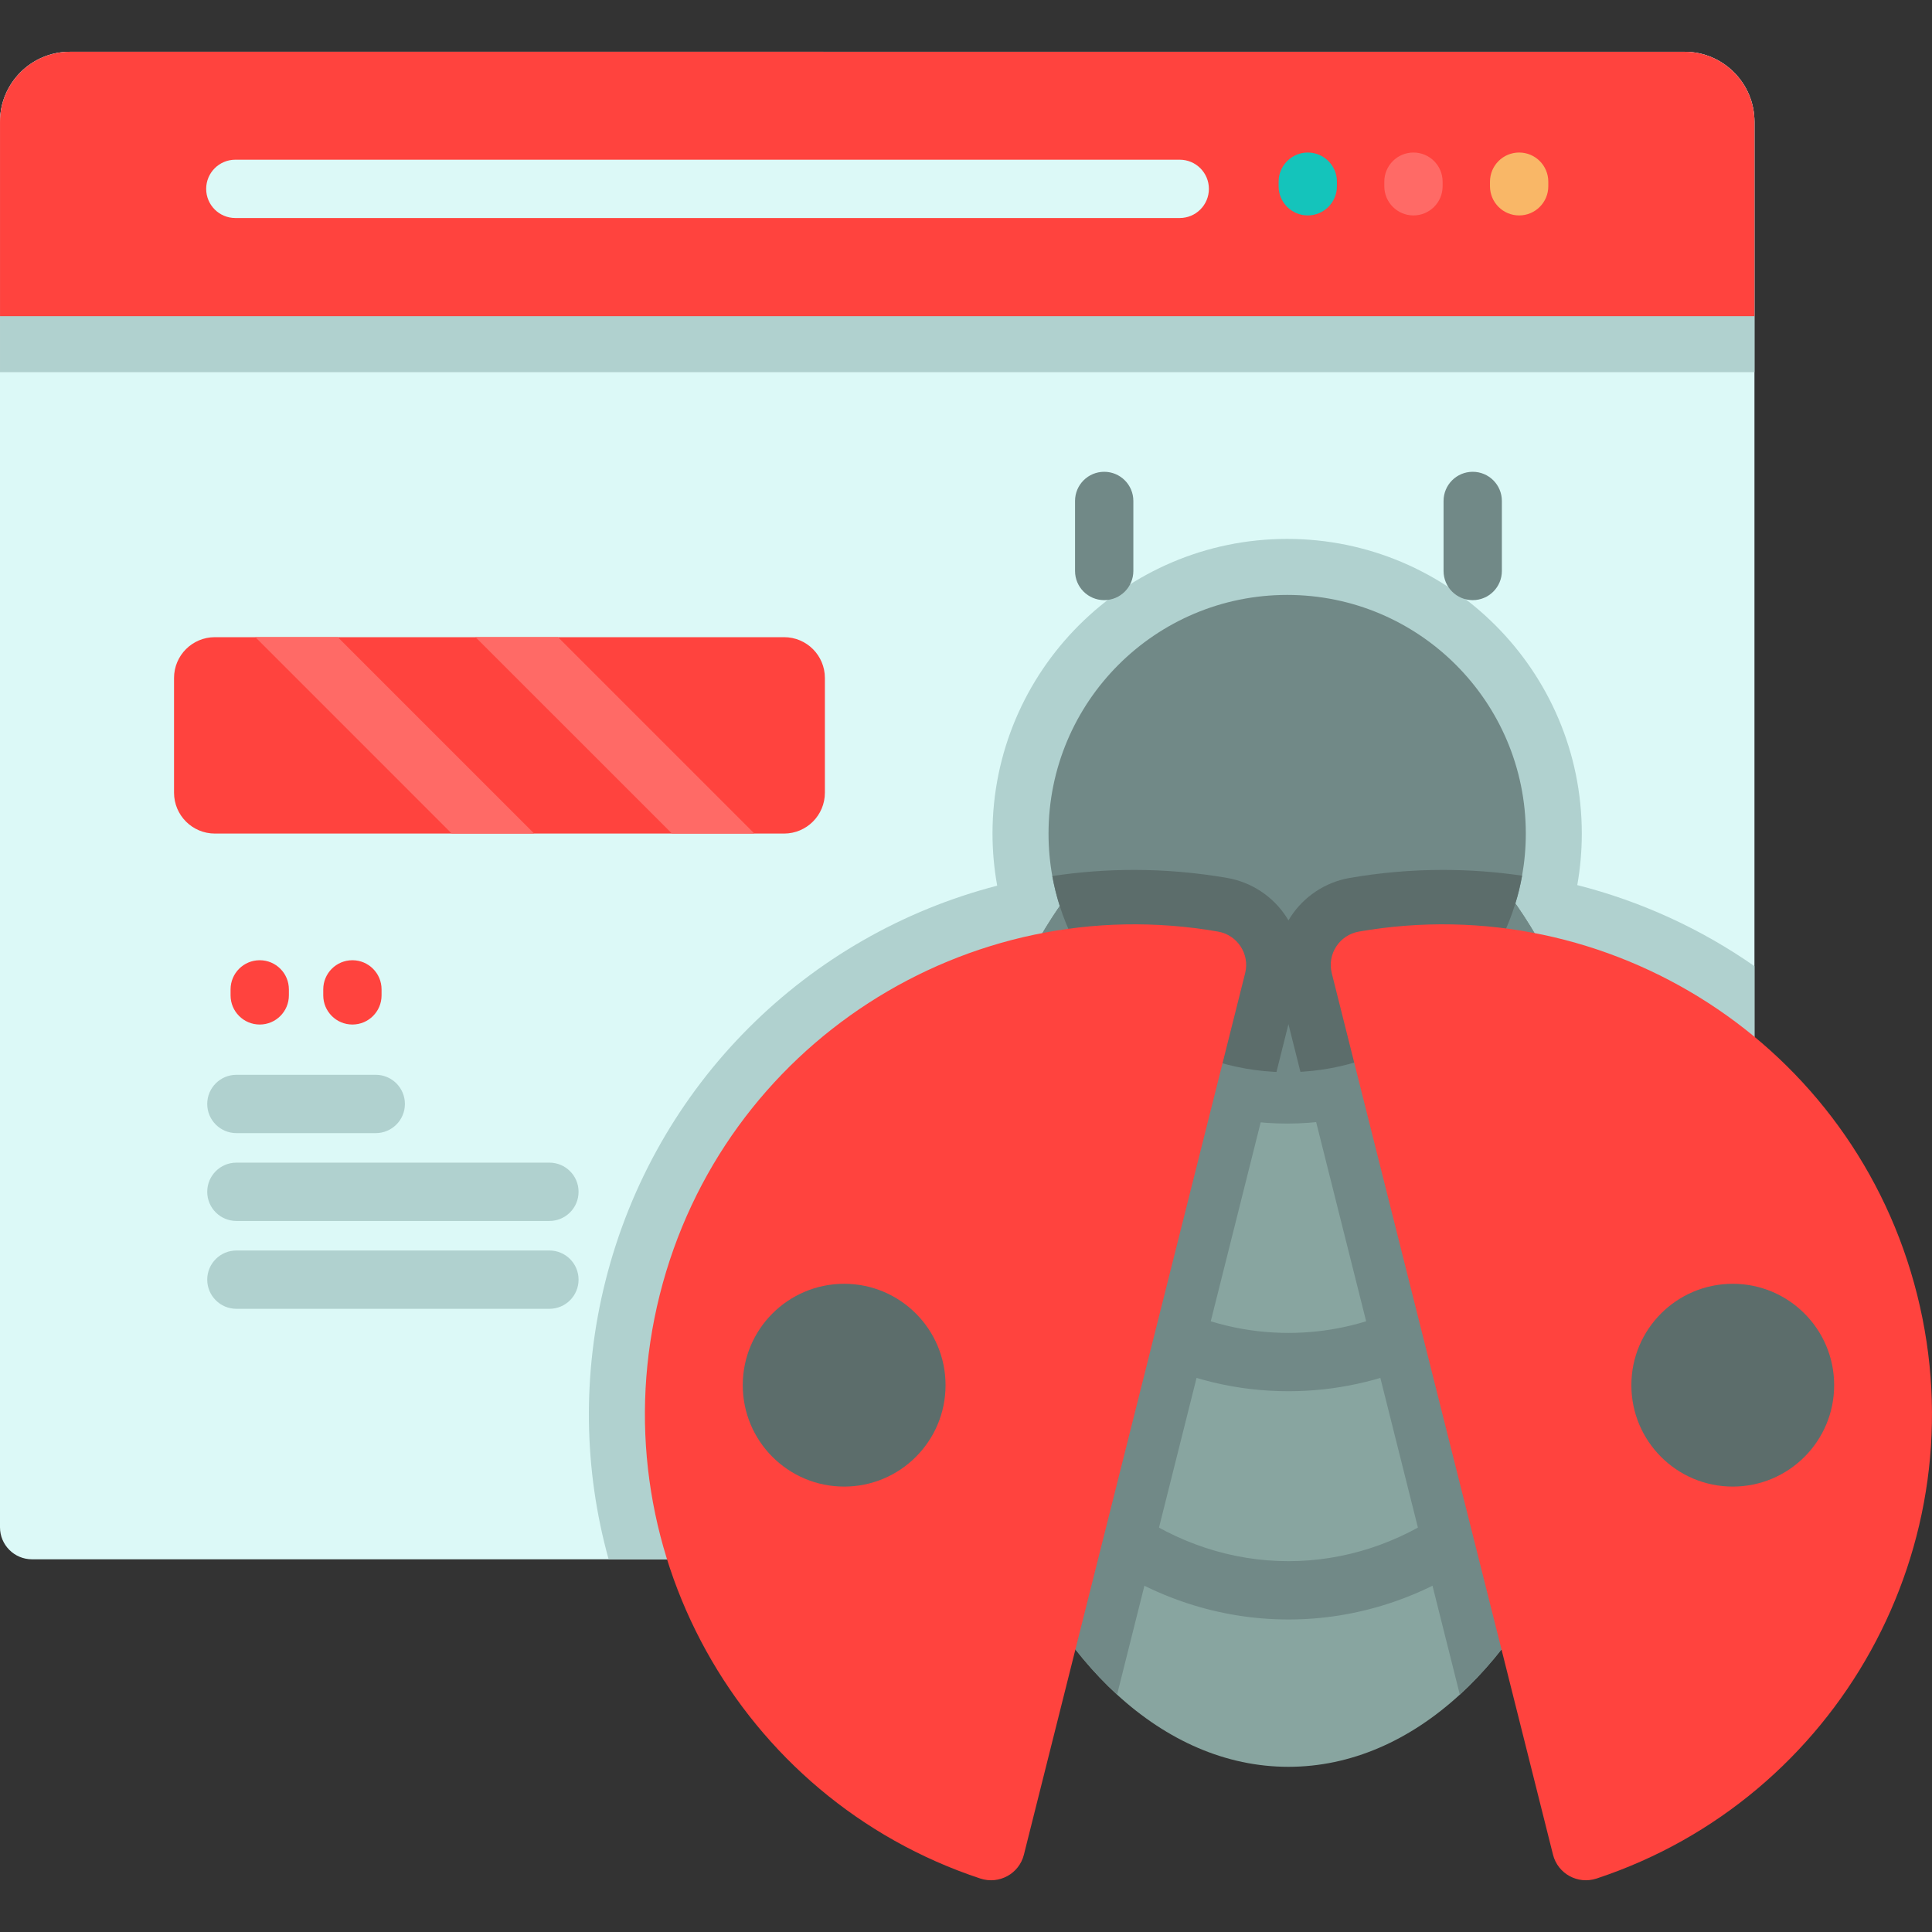 <?xml version="1.0"?>
 <!-- Generator: Adobe Illustrator 19.0.0, SVG Export Plug-In . SVG Version: 6.00 Build 0) --> <svg version="1.1" id="Capa_1" xmlns="http://www.w3.org/2000/svg" xmlns:xlink="http://www.w3.org/1999/xlink" x="0px" y="0px" viewBox="0 0 512 512" style="enable-background:new 0 0 512 512;" xml:space="preserve" width="512" height="512"><rect x="0" y="0" width="512" height="512" fill="#333333" stroke="none"/> <path style="fill:#DCF9F7;" d="M464.95,32.283v372.464c0,4.687-3.796,8.483-8.483,8.483H8.483c-4.687,0-8.483-3.796-8.483-8.483 V32.272c0-10.254,8.313-18.556,18.556-18.556h427.837C456.636,13.716,464.95,22.029,464.95,32.283z"></path> <g> <path style="fill:#B0D1CF;" d="M464.95,256.041v148.706c0,4.687-3.796,8.483-8.483,8.483H161.292 c-6.627-23.879-7.009-49.201-0.848-73.717c13.127-52.297,53.57-91.785,103.821-104.796c-0.816-4.538-1.241-9.162-1.241-13.817 c0-43.061,35.035-78.085,78.085-78.085c43.061,0,78.085,35.024,78.085,78.085c0,4.602-0.403,9.172-1.198,13.658 C434.973,238.874,450.857,246.201,464.95,256.041z"></path> <path style="fill:#B0D1CF;" d="M464.952,32.279v66.358H0.002V32.279c0-10.254,8.313-18.567,18.556-18.567h427.837 C456.638,13.712,464.952,22.026,464.952,32.279z"></path> </g> <path style="fill:#FF433E;" d="M464.949,83.795H0.005V32.274c0-10.25,8.309-18.559,18.559-18.559H446.39 c10.25,0,18.559,8.309,18.559,18.559V83.795z"></path> <path style="fill:#DCF9F7;" d="M312.643,57.777H62.365c-4.267,0-7.726-3.459-7.726-7.726s3.459-7.726,7.726-7.726h250.278 c4.267,0,7.726,3.459,7.726,7.726S316.91,57.777,312.643,57.777z"></path> <path style="fill:#14C4BB;" d="M346.575,57.091c-4.267,0-7.726-3.459-7.726-7.726v-1.218c0-4.268,3.459-7.726,7.726-7.726 s7.726,3.459,7.726,7.726v1.218C354.302,53.632,350.843,57.091,346.575,57.091z"></path> <path style="fill:#FF6A66;" d="M374.582,57.091c-4.267,0-7.726-3.459-7.726-7.726v-1.218c0-4.268,3.459-7.726,7.726-7.726 s7.726,3.459,7.726,7.726v1.218C382.308,53.632,378.849,57.091,374.582,57.091z"></path> <path style="fill:#F9B767;" d="M402.589,57.091c-4.267,0-7.726-3.459-7.726-7.726v-1.218c0-4.268,3.459-7.726,7.726-7.726 s7.726,3.459,7.726,7.726v1.218C410.315,53.632,406.856,57.091,402.589,57.091z"></path> <path style="fill:#88A5A0;" d="M429.124,335.8c0,48.024-16.919,90.083-42.254,113.297c-13.251,12.142-28.799,19.128-45.416,19.128 s-32.165-6.986-45.416-19.128c-25.335-23.214-42.254-65.274-42.254-113.297c0-30.54,6.84-58.658,18.34-81.054 c4.339-8.464,9.35-16.112,14.905-22.766c14.944-17.912,33.858-28.614,54.425-28.614c20.577,0,39.491,10.692,54.445,28.614 c5.4,6.48,10.284,13.893,14.545,22.095C422.138,276.578,429.124,304.959,429.124,335.8z"></path> <g> <path style="fill:#718987;" d="M429.124,335.8c0,48.024-16.919,90.083-42.254,113.297l-45.416-180.984l-45.416,180.984 c-25.335-23.214-42.254-65.274-42.254-113.297c0-30.54,6.84-58.658,18.34-81.054c4.339-8.464,9.35-16.112,14.905-22.766 c4.466-0.428,8.98-0.642,13.533-0.642c8.182,0,16.442,0.71,24.547,2.121c6.188,1.08,11.695,4.709,15.109,9.972 c0.457,0.7,0.866,1.42,1.236,2.16c0.37-0.739,0.778-1.459,1.236-2.16c3.415-5.264,8.922-8.893,15.109-9.972 c8.104-1.411,16.365-2.121,24.547-2.121c4.563,0,9.087,0.214,13.553,0.642c5.4,6.48,10.284,13.893,14.545,22.095 C422.138,276.578,429.124,304.959,429.124,335.8z"></path> <path style="fill:#718987;" d="M410.444,254.075c-12.414,25.821-38.82,43.684-69.331,43.684c-30.239,0-56.459-17.552-68.99-43.013 c16.034-31.26,41.126-51.38,69.331-51.38C369.464,203.366,394.4,223.194,410.444,254.075z"></path> <path style="fill:#718987;" d="M341.454,429.18c-18.252,0-35.989-5.814-51.295-16.815c-3.465-2.49-4.256-7.318-1.765-10.783 c2.49-3.466,7.319-4.257,10.783-1.765c12.661,9.1,27.281,13.909,42.277,13.909c14.737,0,29.139-4.656,41.649-13.464 c3.489-2.457,8.309-1.62,10.766,1.87c2.457,3.489,1.62,8.309-1.869,10.766C376.871,423.55,359.393,429.18,341.454,429.18z"></path> <path style="fill:#718987;" d="M341.454,368.686c-13.465,0-26.484-3.094-38.696-9.195c-3.817-1.907-5.366-6.547-3.458-10.365 c1.907-3.817,6.547-5.365,10.365-3.458c10.048,5.02,20.743,7.565,31.79,7.565c10.104,0,19.949-2.141,29.264-6.362 c3.887-1.762,8.466-0.038,10.227,3.848c1.762,3.886,0.039,8.465-3.848,10.226C365.765,366.081,353.772,368.686,341.454,368.686z"></path> <path style="fill:#718987;" d="M404.356,220.902c0,3.812-0.34,7.541-0.989,11.167c-0.443,2.514-1.04,4.976-1.782,7.366 c-7.52,24.56-29.587,42.763-56.155,44.555c-0.268,0.021-0.536,0.041-0.804,0.052c-1.164,0.062-2.328,0.093-3.513,0.093 c-0.948,0-1.896-0.021-2.833-0.062c-0.278-0.01-0.546-0.021-0.824-0.041c-26.62-1.514-48.831-19.501-56.608-43.917 c-0.824-2.586-1.483-5.233-1.978-7.953c-0.659-3.657-0.999-7.417-0.999-11.26c0-34.923,28.309-63.243,63.243-63.243 C376.026,157.659,404.356,185.979,404.356,220.902z"></path> </g> <path style="fill:#5C6D6B;" d="M403.367,232.069c-0.443,2.514-1.04,4.976-1.782,7.366c-7.52,24.56-29.587,42.763-56.155,44.555 c-0.268,0.021-0.536,0.041-0.804,0.052l-3.173-12.63l-3.173,12.661c-0.278-0.01-0.546-0.021-0.824-0.041 c-26.62-1.514-48.831-19.501-56.608-43.917c-0.824-2.586-1.483-5.233-1.978-7.953c7.088-1.071,14.34-1.628,21.696-1.628 c8.231,0,16.534,0.721,24.683,2.132c6.397,1.113,12.105,4.883,15.638,10.322c0.196,0.299,0.381,0.608,0.567,0.917 c0.185-0.309,0.371-0.618,0.567-0.917c3.534-5.439,9.241-9.21,15.638-10.322c8.149-1.411,16.452-2.132,24.683-2.132 C389.47,230.534,396.486,231.049,403.367,232.069z"></path> <g> <path style="fill:#FF433E;" d="M352.933,257.904c-1.273-5.071,2.052-10.13,7.202-11.026 c66.312-11.543,131.283,29.917,147.932,96.25s-21.045,133.56-84.948,154.699c-4.963,1.642-10.282-1.248-11.555-6.318 L352.933,257.904z"></path> <path style="fill:#FF433E;" d="M329.974,257.904c1.273-5.071-2.052-10.13-7.202-11.026 c-66.312-11.543-131.283,29.917-147.932,96.25s21.045,133.56,84.948,154.699c4.963,1.642,10.282-1.248,11.555-6.318 L329.974,257.904z"></path> </g> <g> <circle style="fill:#5C6D6B;" cx="459.2" cy="367.09" r="26.871"></circle> <circle style="fill:#5C6D6B;" cx="223.71" cy="367.09" r="26.871"></circle> </g> <g> <path style="fill:#718987;" d="M292.623,159.043c-4.267,0-7.726-3.459-7.726-7.726v-18.561c0-4.268,3.459-7.726,7.726-7.726 s7.726,3.459,7.726,7.726v18.561C300.349,155.585,296.89,159.043,292.623,159.043z"></path> <path style="fill:#718987;" d="M390.285,159.043c-4.267,0-7.726-3.459-7.726-7.726v-18.561c0-4.268,3.459-7.726,7.726-7.726 s7.726,3.459,7.726,7.726v18.561C398.011,155.585,394.552,159.043,390.285,159.043z"></path> </g> <path style="fill:#FF433E;" d="M218.604,179.674v30.401c0,5.975-4.842,10.827-10.817,10.827H56.948 c-5.985,0-10.827-4.852-10.827-10.827v-30.401c0-5.975,4.842-10.817,10.827-10.817h150.839 C213.763,168.857,218.604,173.699,218.604,179.674z"></path> <g> <polygon style="fill:#FF6A66;" points="141.567,220.902 119.717,220.902 67.673,168.857 89.523,168.857 "></polygon> <polygon style="fill:#FF6A66;" points="199.927,220.902 178.077,220.902 126.022,168.857 147.882,168.857 "></polygon> </g> <g> <path style="fill:#FF433E;" d="M68.83,271.51c-4.267,0-7.726-3.459-7.726-7.726v-1.587c0-4.268,3.459-7.726,7.726-7.726 s7.726,3.459,7.726,7.726v1.587C76.557,268.051,73.098,271.51,68.83,271.51z"></path> <path style="fill:#FF433E;" d="M93.392,271.51c-4.267,0-7.726-3.459-7.726-7.726v-1.587c0-4.268,3.459-7.726,7.726-7.726 s7.726,3.459,7.726,7.726v1.587C101.119,268.051,97.659,271.51,93.392,271.51z"></path> </g> <g> <path style="fill:#B0D1CF;" d="M99.578,300.286H62.645c-4.267,0-7.726-3.459-7.726-7.726s3.459-7.726,7.726-7.726h36.933 c4.267,0,7.726,3.459,7.726,7.726S103.845,300.286,99.578,300.286z"></path> <path style="fill:#B0D1CF;" d="M145.601,323.566H62.645c-4.267,0-7.726-3.459-7.726-7.726c0-4.268,3.459-7.726,7.726-7.726h82.956 c4.267,0,7.726,3.459,7.726,7.726C153.327,320.108,149.868,323.566,145.601,323.566z"></path> <path style="fill:#B0D1CF;" d="M145.601,346.847H62.645c-4.267,0-7.726-3.459-7.726-7.726s3.459-7.726,7.726-7.726h82.956 c4.267,0,7.726,3.459,7.726,7.726S149.868,346.847,145.601,346.847z"></path> </g> <g> </g> <g> </g> <g> </g> <g> </g> <g> </g> <g> </g> <g> </g> <g> </g> <g> </g> <g> </g> <g> </g> <g> </g> <g> </g> <g> </g> <g> </g> </svg> 